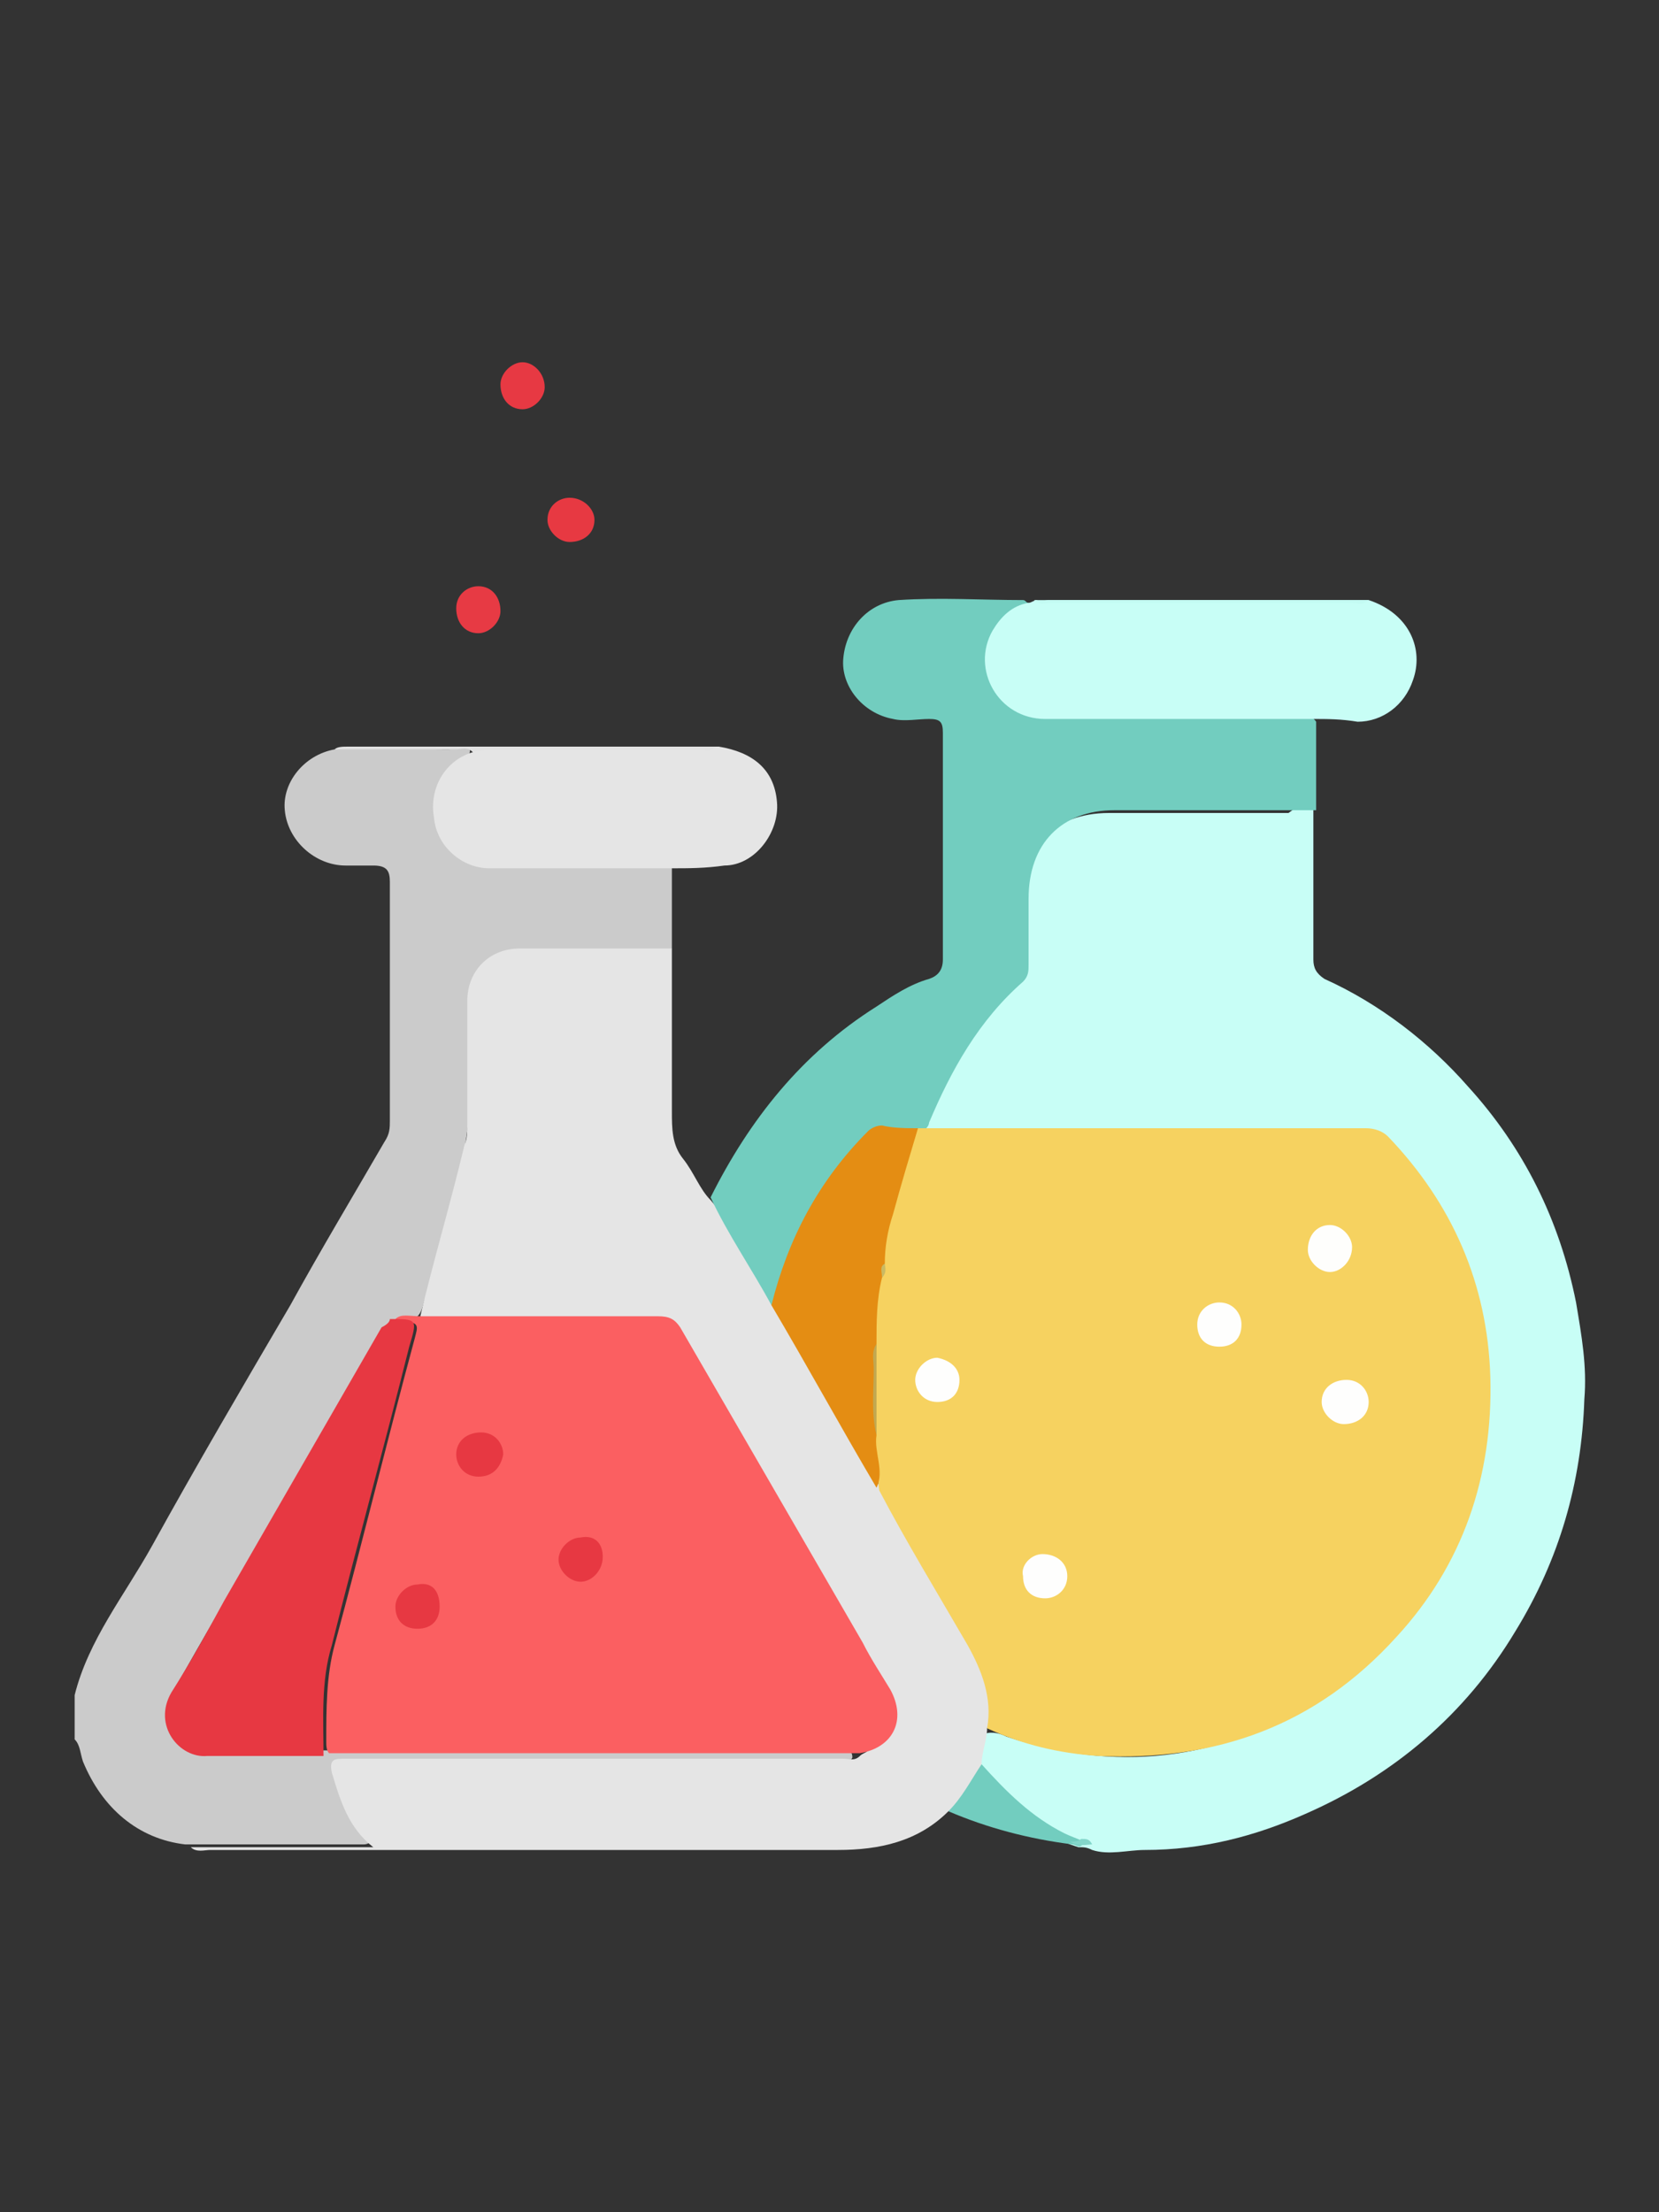 <?xml version="1.0" encoding="utf-8"?>
<!-- Generator: Adobe Illustrator 23.0.0, SVG Export Plug-In . SVG Version: 6.00 Build 0)  -->
<svg version="1.1" id="Layer_1" xmlns="http://www.w3.org/2000/svg" xmlns:xlink="http://www.w3.org/1999/xlink" x="0px" y="0px"
	 viewBox="0 0 60 80" style="enable-background:new 0 0 60 80;" xml:space="preserve">
<rect x="0" y="0" width="60" height="80" fill="#333333" stroke="none"/>
<style type="text/css">
	.st0{fill:#CBCBCB;}
	.st1{fill:#C8FEF6;}
	.st2{fill:#E5E5E5;}
	.st3{fill:#72CDBF;}
	.st4{fill:#E73A44;}
	.st5{fill:#E73943;}
	.st6{fill:#E73942;}
	.st7{fill:#E2E2E2;}
	.st8{fill:#C3FBF3;}
	.st9{fill:#84D7CB;}
	.st10{fill:#FB5F61;}
	.st11{fill:#E73842;}
	.st12{fill:#F6D260;}
	.st13{fill:#E48D13;}
	.st14{fill:#FEFEFC;}
	.st15{fill:#FEFEFD;}
	.st16{fill:#C1A851;}
	.st17{fill:#CABA63;}
</style>
<g>
	<path class="st0" d="M24.3,31.4c0,1,0,1.9,0,2.9c-0.2,0.2-0.5,0.2-0.8,0.2c-1.5,0-3,0-4.5,0c-1.4,0-2,0.7-2,2c0,0.7,0,1.5,0,2.2
		c0.1,1.8-0.3,3.6-0.8,5.3c-0.3,1-0.5,2-0.8,2.9c-0.1,0.2-0.1,0.5-0.3,0.7c-0.3,0.3-0.7,0-1,0.2c-0.5,0.5-0.7,1.1-1.1,1.7
		c-2.2,3.9-4.5,7.7-6.7,11.6c-0.4,0.7-0.4,1.2,0.1,1.8c0.2,0.3,0.5,0.4,0.9,0.4c1.5,0,3,0,4.5,0c6.1,0,12.2,0,18.4,0
		c0.2,0,0.4,0,0.6,0.1c0.1,0.3-0.1,0.2-0.2,0.3c-0.2,0.1-0.5,0-0.7,0c-5.7,0-11.3,0-17,0c-0.9,0-1,0.1-0.7,0.9
		c0.2,0.6,0.5,1.3,1,1.7c0.1,0.1,0.2,0.2,0.2,0.3c-0.1,0.1-0.2,0.1-0.3,0.1c-2,0-4,0-6.1,0c-0.1,0-0.2,0-0.3,0
		C5,66.5,3.7,65.4,3,63.7c-0.1-0.3-0.1-0.6-0.3-0.8c0-0.5,0-1.1,0-1.6c0.5-2,1.8-3.6,2.8-5.4c1.6-2.9,3.3-5.8,5-8.7
		c1.1-2,2.3-4,3.4-5.9c0.2-0.3,0.2-0.5,0.2-0.8c0-2.9,0-5.8,0-8.6c0-0.4-0.1-0.6-0.6-0.6c-0.3,0-0.7,0-1,0c-1.1,0-2.1-0.9-2.2-2
		c-0.1-1,0.7-2,1.8-2.2c1.4-0.1,2.7,0,4.1,0c0.3,0,0.6-0.1,0.8,0c0,0.4-0.4,0.5-0.7,0.7c-1,1.1-0.7,2.7,0.7,3.3
		c0.3,0.1,0.6,0.1,0.9,0.1c1.8,0,3.7,0,5.5,0C23.8,31.2,24.1,31.1,24.3,31.4z"/>
	<path class="st1" d="M47.5,29.2c0,1.8,0,3.7,0,5.5c0,0.3,0.1,0.5,0.4,0.7c2,0.9,3.8,2.3,5.2,3.9c2,2.2,3.3,4.8,3.9,7.8
		c0.2,1.2,0.4,2.3,0.3,3.5c-0.1,3-0.9,5.8-2.5,8.4c-1.8,3-4.4,5.2-7.6,6.6c-1.8,0.8-3.7,1.3-5.8,1.3c-0.6,0-1.3,0.2-1.9,0
		c-0.2-0.1-0.3-0.1-0.5-0.1c-1.6-0.5-2.8-1.5-3.7-2.9c0-0.4,0.1-0.9,0.3-1.2c0.3-0.1,0.6,0,0.8,0.1c3.9,1.3,7.7,0.9,11.2-1.3
		c3.5-2.2,5.6-5.5,6-9.7c0.4-3.9-0.8-7.3-3.4-10.2c-0.3-0.4-0.7-0.5-1.2-0.5c-5,0-9.9,0-14.9,0c-0.3,0-0.6,0.1-0.9-0.1
		c-0.1-0.2,0-0.4,0.1-0.6c0.7-1.8,1.7-3.4,3.1-4.7c0.3-0.3,0.4-0.5,0.4-0.9c0-0.7,0-1.5,0-2.2c0-1.9,1.3-3.2,3.3-3.2
		c2.2,0,4.4,0,6.5,0C47,29.1,47.2,29,47.5,29.2z"/>
	<path class="st2" d="M35.7,62.5c0,0.4-0.2,0.9-0.2,1.3c-0.2,0.7-0.5,1.3-1.2,1.7c-1.1,1.1-2.5,1.4-4,1.4c-7.6,0-15.1,0-22.7,0
		c-0.2,0-0.5,0.1-0.7-0.1c2.2,0,4.3,0,6.6,0c-0.9-0.7-1.2-1.7-1.5-2.7c-0.1-0.5,0.1-0.5,0.5-0.5c3.1,0,6.2,0,9.3,0
		c2.9,0,5.8,0,8.7,0c0.2,0,0.4,0.1,0.6-0.1c0.1-0.1,0.2-0.1,0.3-0.2c0.9-0.4,1.2-1.1,0.7-2c-0.5-0.9-1.1-1.8-1.6-2.8
		c-2-3.4-3.9-6.8-5.9-10.2c-0.2-0.4-0.5-0.6-1-0.6c-2.5,0-5,0-7.6,0c-0.3,0-0.5,0.1-0.8-0.1c0.5-2.1,1.1-4.1,1.6-6.2
		c0.1-0.2,0.1-0.5,0.1-0.7c0-1.5,0-3,0-4.5c0-1.1,0.8-1.9,1.9-1.9c1.8,0,3.7,0,5.5,0c0,2,0,3.9,0,5.9c0,0.6,0,1.2,0.4,1.7
		c0.4,0.5,0.6,1.1,1,1.5c0.6,0.7,1,1.6,1.5,2.4c0.3,0.5,0.6,1,0.9,1.5c1.2,2.2,2.6,4.4,3.8,6.6c1.1,1.9,2.2,3.8,3.3,5.7
		c0.5,0.8,0.6,1.6,0.7,2.5C35.9,62.2,35.8,62.3,35.7,62.5z"/>
	<path class="st3" d="M27.9,47.2c-0.7-1.3-1.6-2.6-2.2-3.9c1.4-2.8,3.3-5.2,6-6.9c0.6-0.4,1.2-0.8,1.9-1c0.3-0.1,0.5-0.3,0.5-0.7
		c0-2.7,0-5.5,0-8.2c0-0.4-0.1-0.5-0.5-0.5c-0.4,0-0.9,0.1-1.3,0c-1.1-0.2-1.9-1.2-1.8-2.2c0.1-1.1,0.9-2,2-2.1c1.5-0.1,3,0,4.5,0
		c0.1,0,0.1,0.1,0.2,0.1c-0.1,0.2-0.3,0.2-0.4,0.3c-0.9,0.6-1.2,1.4-0.9,2.3c0.3,0.9,1.1,1.5,2.1,1.5c2.9,0,5.8,0,8.8,0
		c0.3,0,0.6-0.1,0.8,0.2c0,1.1,0,2.1,0,3.2c-2.4,0-4.9,0-7.3,0c-1.9,0-3.1,1.2-3.1,3.2c0,0.8,0,1.6,0,2.4c0,0.2,0,0.4-0.2,0.6
		c-1.6,1.4-2.6,3.2-3.4,5.1c0,0.1-0.1,0.2-0.1,0.2c0,0-0.1,0.1-0.1,0.1c-0.1,0-0.3,0.1-0.4,0c-0.9-0.2-1.4,0.3-2,0.9
		c-1.2,1.5-2.1,3.1-2.6,4.9C28.1,46.8,28.2,47.1,27.9,47.2z"/>
	<path class="st1" d="M47.5,26c-3.2,0-6.5,0-9.7,0c-1.7,0-2.7-1.8-1.9-3.2c0.3-0.5,0.7-0.9,1.3-1c0.1,0,0.2-0.1,0.3-0.1
		c0.1,0.1,0.3,0,0.4,0c3.7,0,7.5,0,11.2,0c0.1,0,0.3,0,0.4,0c1.5,0.5,2,1.8,1.6,2.9c-0.3,0.9-1.1,1.5-2,1.5C48.5,26,48,26,47.5,26z"
		/>
	<path class="st2" d="M24.3,31.4c-2.2,0-4.4,0-6.6,0c-1,0-1.9-0.8-2-1.8c-0.2-1.1,0.4-2.1,1.4-2.4c0.2-0.2,0.5-0.2,0.7-0.2
		c2.5,0,5,0,7.6,0c0.2,0,0.4,0,0.6,0c1.2,0.2,2,0.8,2.1,2c0.1,1.1-0.8,2.3-1.9,2.3C25.5,31.4,24.9,31.4,24.3,31.4z"/>
	<path class="st3" d="M34.3,65.5c0.5-0.5,0.8-1.1,1.2-1.7c0.9,1,1.8,1.9,3,2.5c0.2,0.1,0.5,0.2,0.7,0.3c-0.1,0.3-0.3,0.1-0.4,0.1
		C37.2,66.5,35.7,66.1,34.3,65.5z"/>
	<path class="st4" d="M17.3,21.2c0.5,0,0.8,0.4,0.8,0.9c0,0.4-0.4,0.8-0.8,0.8c-0.5,0-0.8-0.4-0.8-0.9
		C16.5,21.5,16.9,21.2,17.3,21.2z"/>
	<path class="st5" d="M19.7,14c0,0.4-0.4,0.8-0.8,0.8c-0.5,0-0.8-0.4-0.8-0.9c0-0.4,0.4-0.8,0.8-0.8C19.3,13.1,19.7,13.5,19.7,14z"
		/>
	<path class="st6" d="M21.5,18.8c0,0.5-0.4,0.8-0.9,0.8c-0.4,0-0.8-0.4-0.8-0.8c0-0.5,0.4-0.8,0.8-0.8C21.1,18,21.5,18.4,21.5,18.8z
		"/>
	<path class="st7" d="M25.9,27c-0.2,0.2-0.4,0.1-0.6,0.1c-2.4,0-4.9,0-7.3,0c-0.3,0-0.6,0-0.9,0.1c-0.2-0.2-0.4-0.1-0.6-0.1
		c-1.5,0-2.9,0-4.4,0c0.1-0.1,0.3-0.1,0.5-0.1C17.1,27,21.5,27,25.9,27z"/>
	<path class="st8" d="M49.5,21.7c-0.2,0.2-0.4,0.1-0.6,0.1c-3.6,0-7.3,0-10.9,0c-0.2,0-0.4,0.1-0.6-0.1
		C41.5,21.7,45.5,21.7,49.5,21.7z"/>
	<path class="st9" d="M38.7,66.6c0.1,0,0.3,0,0.4-0.1c0.2,0,0.3,0,0.4,0.2C39.3,66.7,39,66.8,38.7,66.6z"/>
	<path class="st10" d="M15.2,47.6c2.1,0,4.1,0,6.2,0c0.8,0,1.6,0,2.4,0c0.4,0,0.6,0.1,0.8,0.4c2.2,3.8,4.4,7.6,6.6,11.4
		c0.3,0.6,0.7,1.2,1,1.7c0.6,1.1,0.1,2.1-1.1,2.3c-1.3,0-2.6,0-3.9,0c-5.1,0-10.2,0-15.3,0c-0.1-0.1-0.1-0.3-0.1-0.4
		c0-1.2,0-2.4,0.3-3.5c1-3.7,1.9-7.4,2.9-11.1c0.1-0.4,0.2-0.6-0.4-0.6c-0.1,0-0.2,0-0.3-0.1C14.5,47.5,14.8,47.6,15.2,47.6z"/>
	<path class="st11" d="M14.1,47.7c1,0,1,0,0.7,1c-0.9,3.6-1.9,7.2-2.8,10.8c-0.4,1.3-0.3,2.7-0.3,4c-1.4,0-2.8,0-4.2,0
		c-1,0.1-2-1.1-1.3-2.3c0.7-1.1,1.3-2.2,1.9-3.3c1.9-3.3,3.8-6.6,5.7-9.9C14,47.9,14.1,47.8,14.1,47.7z"/>
	<path class="st12" d="M33.2,40.8c0,0,0.1,0,0.1,0c0.9,0,1.8,0,2.7,0c4.5,0,8.9,0,13.4,0c0.3,0,0.6,0.1,0.8,0.3
		c2.3,2.4,3.6,5.3,3.7,8.7c0.1,3.6-1,6.8-3.4,9.4c-2.9,3.2-6.5,4.5-10.8,4.3c-1.4-0.1-2.7-0.4-4-1c0.2-1.1-0.2-2.1-0.7-3
		c-1.1-1.9-2.2-3.7-3.2-5.6c-0.1-0.7-0.2-1.3-0.2-2c0-1.1,0-2.1,0-3.2c0-0.8,0.1-1.7,0.2-2.5c0.1-0.2,0.1-0.4,0.1-0.6
		c0.2-1.6,0.6-3.1,1.1-4.6C33.1,40.9,33.1,40.8,33.2,40.8z"/>
	<path class="st13" d="M33.2,40.8c-0.3,1-0.6,2-0.9,3.1c-0.2,0.6-0.3,1.2-0.3,1.8c-0.1,0.2,0,0.4-0.1,0.5c-0.2,0.8-0.2,1.6-0.2,2.4
		c-0.1,1.1-0.1,2.2,0,3.3c-0.1,0.6,0.3,1.3,0,1.9c-1.3-2.2-2.5-4.4-3.8-6.6c0.6-2.4,1.7-4.5,3.5-6.3c0.1-0.1,0.3-0.2,0.5-0.2
		C32.3,40.8,32.8,40.8,33.2,40.8z"/>
	<path class="st11" d="M17.3,53.4c-0.5,0-0.8-0.4-0.8-0.8c0-0.5,0.4-0.8,0.9-0.8c0.5,0,0.8,0.4,0.8,0.8
		C18.1,53.1,17.8,53.4,17.3,53.4z"/>
	<path class="st11" d="M21.8,56.3c0,0.5-0.4,0.9-0.8,0.9c-0.4,0-0.8-0.4-0.8-0.8c0-0.4,0.4-0.8,0.8-0.8
		C21.5,55.5,21.8,55.8,21.8,56.3z"/>
	<path class="st11" d="M15.9,58.1c0,0.5-0.3,0.8-0.8,0.8c-0.5,0-0.8-0.3-0.8-0.8c0-0.4,0.4-0.8,0.8-0.8
		C15.6,57.2,15.9,57.5,15.9,58.1z"/>
	<path class="st14" d="M48.9,45.1c0,0.5-0.4,0.9-0.8,0.9c-0.4,0-0.8-0.4-0.8-0.8c0-0.5,0.3-0.9,0.8-0.9
		C48.5,44.3,48.9,44.7,48.9,45.1z"/>
	<path class="st15" d="M49.5,50.7c0,0.5-0.4,0.8-0.9,0.8c-0.4,0-0.8-0.4-0.8-0.8c0-0.5,0.4-0.8,0.9-0.8
		C49.2,49.9,49.5,50.3,49.5,50.7z"/>
	<path class="st15" d="M34.7,49.9c0,0.5-0.3,0.8-0.8,0.8c-0.5,0-0.8-0.4-0.8-0.8c0-0.4,0.4-0.8,0.8-0.8
		C34.4,49.2,34.7,49.5,34.7,49.9z"/>
	<path class="st15" d="M44.9,47.9c0,0.5-0.3,0.8-0.8,0.8c-0.5,0-0.8-0.3-0.8-0.8c0-0.5,0.4-0.8,0.8-0.8
		C44.6,47.1,44.9,47.5,44.9,47.9z"/>
	<path class="st15" d="M37.7,56.2c0.5,0,0.9,0.3,0.9,0.8c0,0.5-0.4,0.8-0.8,0.8c-0.5,0-0.8-0.3-0.8-0.8
		C36.9,56.6,37.3,56.2,37.7,56.2z"/>
	<path class="st16" d="M31.7,51.9c-0.2-0.8-0.1-1.6-0.1-2.4c0-0.3-0.1-0.6,0.1-0.9C31.7,49.7,31.7,50.8,31.7,51.9z"/>
	<path class="st17" d="M31.9,46.2c0-0.2-0.1-0.4,0.1-0.5C32,45.8,32.1,46,31.9,46.2z"/>
</g>
</svg>
